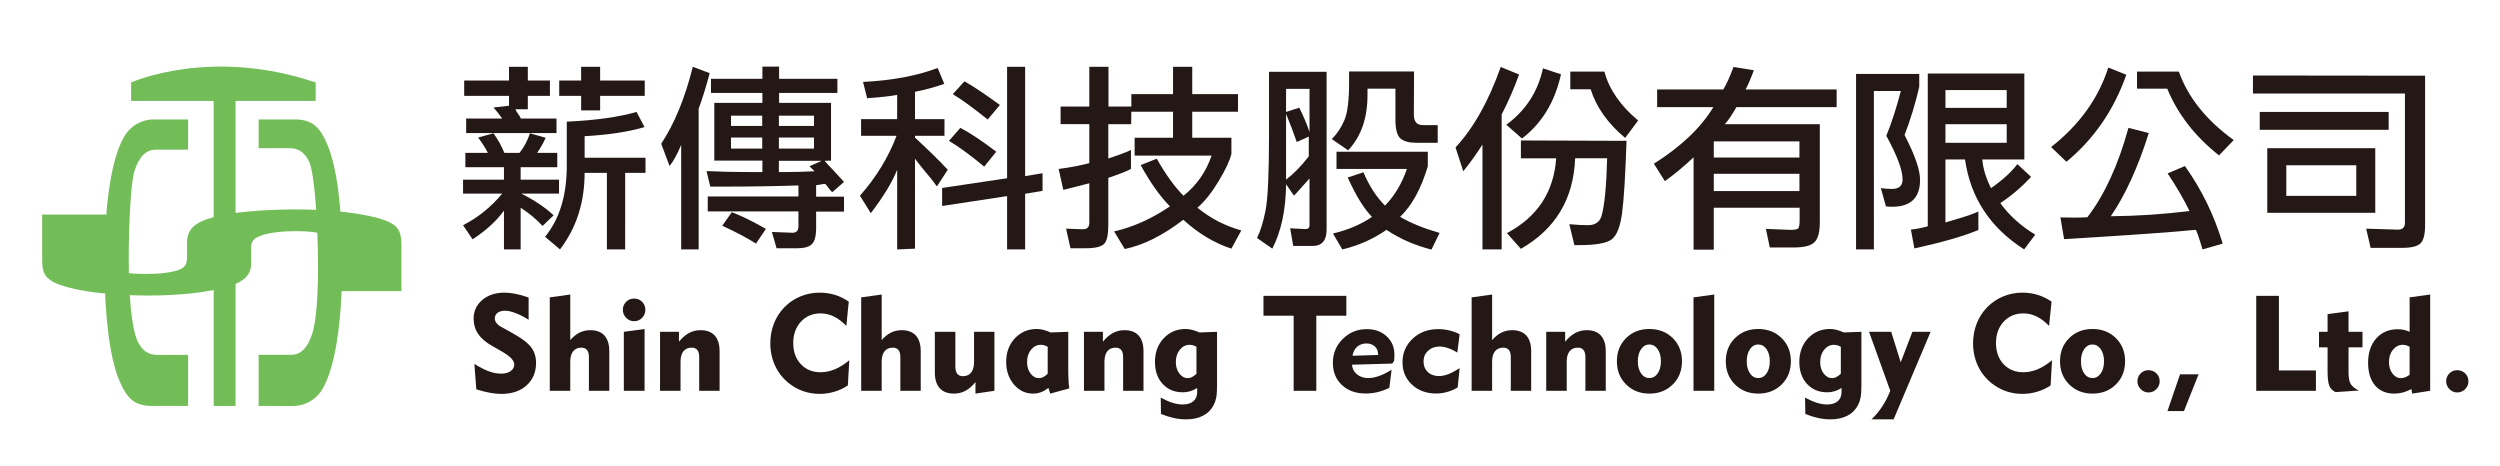 <?xml version="1.0" encoding="utf-8"?>
<!-- Generator: Adobe Illustrator 15.0.0, SVG Export Plug-In . SVG Version: 6.00 Build 0)  -->
<!DOCTYPE svg PUBLIC "-//W3C//DTD SVG 1.1//EN" "http://www.w3.org/Graphics/SVG/1.1/DTD/svg11.dtd">
<svg version="1.1" id="圖層_1" xmlns="http://www.w3.org/2000/svg" xmlns:xlink="http://www.w3.org/1999/xlink" x="0px" y="0px"
	 width="295px" height="55px" viewBox="0 0 295 55" enable-background="new 0 0 295 55" xml:space="preserve">
<path fill="#73BD59" d="M22.196,47.903h-4.222c-2.002,0-2.967-0.758-3.912-3.039c-1.129-2.739-1.73-7.554-1.73-13.789
	c0-7.452,0.927-12.977,2.549-15.31c0.727-1.012,1.947-1.672,3.203-1.672h4.112v3.571h-3.804c-1.181,0-1.984,0.812-2.548,2.586
	c-0.419,1.368-0.654,6.517-0.654,10.167c0,4.765,0.362,8.313,1.037,9.833c0.491,1.063,1.238,1.621,2.257,1.621h3.713L22.196,47.903
	L22.196,47.903z"/>
<polygon fill="#73BD59" points="15.496,11.889 15.496,9.723 37.224,9.723 37.224,11.889 27.796,11.889 27.796,47.903 25.213,47.903 
	25.213,11.889 "/>
<path fill="#73BD59" d="M30.521,14.093h4.223c2.003,0,2.965,0.761,3.914,3.044c1.126,2.734,1.726,7.55,1.726,13.787
	c0,7.451-0.927,12.977-2.547,15.31c-0.728,1.013-1.948,1.67-3.204,1.67H30.52V41.87h3.804c1.184,0,1.984-0.81,2.548-2.584
	c0.418-1.369,0.655-4.055,0.655-7.705c0-4.765-0.364-10.951-1.037-12.469c-0.492-1.065-1.237-1.624-2.257-1.624h-3.714v-3.396
	H30.521z"/>
<path fill="#73BD59" d="M15.496,9.723c0,0,9.293-4.199,21.728,0v2.167H15.496V9.723z"/>
<path fill="#73BD59" d="M39.808,34.354V29.42c0-0.828-0.256-1.299-0.953-1.574c-0.826-0.375-2.226-0.569-3.942-0.569
	c-1.907,0-3.621,0.244-4.449,0.666c-0.573,0.243-0.828,0.666-0.828,1.2v1.997c0,1.25-0.823,2.095-2.605,2.646
	c-2.226,0.684-5.719,1.089-9.535,1.089c-5.273,0-9.916-0.716-11.504-1.784c-0.763-0.521-1.017-1.089-1.017-2.421v-5.356h7.565v4.836
	c0,1.006,0.126,1.381,0.633,1.639c0.764,0.342,2.163,0.537,4.067,0.537c1.655,0,3.051-0.177,3.878-0.485
	c0.701-0.295,0.953-0.65,0.953-1.497v-1.735c0-1.558,0.891-2.386,3.242-3.02c1.97-0.536,5.722-0.877,9.598-0.877
	c4.385,0,8.391,0.504,10.551,1.299c1.46,0.552,1.908,1.234,1.908,2.905v5.438L39.808,34.354L39.808,34.354z"/>
<path fill="#231815" d="M55.978,42.945c0.691,0.425,1.275,0.719,1.759,0.889c0.479,0.173,0.952,0.255,1.407,0.255
	c0.467,0,0.837-0.101,1.12-0.303c0.282-0.205,0.421-0.465,0.421-0.786c0-0.459-0.5-0.978-1.498-1.545
	c-0.161-0.093-0.284-0.166-0.371-0.217l-0.758-0.426c-0.737-0.418-1.283-0.887-1.638-1.413c-0.357-0.525-0.533-1.121-0.533-1.784
	c0-0.901,0.341-1.643,1.019-2.219c0.679-0.578,1.56-0.864,2.637-0.864c0.395,0,0.827,0.045,1.288,0.139
	c0.465,0.092,0.979,0.236,1.546,0.433v2.627c-0.539-0.342-1.054-0.603-1.539-0.789c-0.483-0.184-0.896-0.277-1.235-0.277
	c-0.377,0-0.672,0.081-0.889,0.245c-0.217,0.16-0.324,0.382-0.324,0.659c0,0.196,0.063,0.377,0.194,0.55
	c0.128,0.17,0.319,0.325,0.577,0.461l1.313,0.728c1.097,0.61,1.836,1.17,2.213,1.686c0.38,0.516,0.569,1.125,0.569,1.83
	c0,1.092-0.375,1.976-1.117,2.647c-0.746,0.673-1.732,1.009-2.964,1.009c-0.418,0-0.87-0.044-1.359-0.131
	c-0.492-0.09-1.027-0.225-1.614-0.411L55.978,42.945z"/>
<path fill="#231815" d="M67.292,46.116h-2.419V35.088l2.419-0.333v5.377c0.338-0.396,0.704-0.688,1.094-0.884
	c0.388-0.19,0.81-0.288,1.264-0.288c0.733,0,1.294,0.212,1.674,0.633c0.381,0.424,0.574,1.042,0.574,1.855v4.668h-2.406v-3.987
	c0-0.367-0.073-0.641-0.223-0.827c-0.147-0.187-0.371-0.279-0.665-0.279c-0.421,0-0.747,0.142-0.975,0.426
	c-0.226,0.285-0.338,0.695-0.338,1.237L67.292,46.116L67.292,46.116z"/>
<path fill="#231815" d="M73.496,36.557c0-0.372,0.131-0.684,0.387-0.944c0.256-0.256,0.572-0.385,0.941-0.385
	c0.378,0,0.693,0.127,0.945,0.382c0.254,0.256,0.384,0.571,0.384,0.947c0,0.369-0.13,0.688-0.389,0.951
	c-0.255,0.262-0.57,0.394-0.941,0.394c-0.362,0-0.672-0.134-0.936-0.397C73.626,37.236,73.496,36.922,73.496,36.557 M76.06,46.116
	h-2.448v-6.962l2.448-0.333V46.116z"/>
<path fill="#231815" d="M80.304,46.116h-2.419v-6.962h2.232v1.168c0.373-0.461,0.766-0.801,1.184-1.024
	c0.418-0.227,0.869-0.338,1.359-0.338c0.736,0,1.294,0.213,1.675,0.634c0.383,0.424,0.577,1.041,0.577,1.854v4.668h-2.407v-3.987
	c0-0.367-0.073-0.641-0.223-0.827c-0.149-0.187-0.372-0.279-0.666-0.279c-0.421,0-0.746,0.142-0.973,0.426
	c-0.226,0.285-0.339,0.695-0.339,1.237V46.116z"/>
<path fill="#231815" d="M99.869,38.457c-0.486-0.499-0.976-0.869-1.475-1.113c-0.496-0.242-1.017-0.363-1.563-0.363
	c-0.947,0-1.724,0.326-2.324,0.981c-0.603,0.653-0.905,1.492-0.905,2.519c0,1.024,0.299,1.856,0.898,2.492
	c0.595,0.636,1.375,0.953,2.331,0.953c0.567,0,1.132-0.119,1.698-0.356c0.563-0.236,1.128-0.592,1.689-1.064l-0.173,2.975
	c-0.479,0.324-1,0.571-1.573,0.74c-0.567,0.173-1.158,0.257-1.77,0.257c-0.661,0-1.293-0.104-1.897-0.31
	c-0.605-0.207-1.164-0.511-1.673-0.911c-0.724-0.567-1.274-1.259-1.659-2.077c-0.382-0.814-0.576-1.703-0.576-2.668
	c0-0.827,0.141-1.606,0.427-2.333c0.281-0.727,0.695-1.368,1.233-1.923c0.546-0.557,1.177-0.984,1.896-1.282
	c0.716-0.295,1.47-0.442,2.264-0.442c0.628,0,1.229,0.089,1.801,0.262c0.569,0.175,1.119,0.44,1.637,0.796L99.869,38.457z"/>
<path fill="#231815" d="M104.04,46.116h-2.419V35.088l2.419-0.333v5.377c0.341-0.396,0.704-0.688,1.093-0.884
	c0.389-0.19,0.813-0.288,1.263-0.288c0.736,0,1.295,0.212,1.675,0.633c0.384,0.424,0.574,1.042,0.574,1.855v4.668h-2.404v-3.987
	c0-0.367-0.074-0.641-0.224-0.827s-0.373-0.279-0.665-0.279c-0.424,0-0.746,0.142-0.973,0.426c-0.227,0.285-0.341,0.695-0.341,1.237
	L104.04,46.116L104.04,46.116z"/>
<path fill="#231815" d="M114.937,39.152h2.403v6.962l-2.234,0.331v-1.359c-0.375,0.463-0.771,0.804-1.183,1.028
	c-0.41,0.221-0.863,0.331-1.353,0.331c-0.735,0-1.295-0.211-1.681-0.634c-0.38-0.421-0.576-1.038-0.576-1.855V39.15h2.42v4.126
	c0,0.366,0.076,0.645,0.223,0.829c0.151,0.189,0.37,0.285,0.666,0.285c0.424,0,0.748-0.146,0.977-0.43
	c0.225-0.288,0.338-0.698,0.338-1.233V39.152L114.937,39.152z"/>
<path fill="#231815" d="M126.056,39.152v4.349c0,0.549,0.008,1.007,0.031,1.378c0.02,0.368,0.049,0.686,0.092,0.949l-2.25,0.617
	l-0.215-0.665c-0.304,0.227-0.601,0.396-0.894,0.505c-0.29,0.105-0.594,0.16-0.913,0.16c-0.898,0-1.649-0.356-2.261-1.073
	c-0.61-0.716-0.917-1.608-0.917-2.673c0-1.124,0.344-2.049,1.028-2.782c0.686-0.73,1.552-1.097,2.597-1.097
	c0.241,0,0.495,0.035,0.757,0.099c0.261,0.068,0.553,0.172,0.872,0.311L126.056,39.152z M123.63,40.922
	c-0.147-0.084-0.282-0.142-0.415-0.177c-0.131-0.036-0.259-0.057-0.388-0.057c-0.462,0-0.848,0.194-1.162,0.578
	c-0.313,0.383-0.47,0.866-0.47,1.449c0,0.544,0.135,1.001,0.41,1.362c0.279,0.364,0.612,0.545,1.012,0.545
	c0.157,0,0.322-0.042,0.488-0.127c0.17-0.086,0.343-0.217,0.522-0.391L123.63,40.922L123.63,40.922z"/>
<path fill="#231815" d="M130.327,46.116h-2.42v-6.962h2.236v1.168c0.371-0.461,0.764-0.801,1.181-1.024
	c0.42-0.227,0.873-0.338,1.362-0.338c0.735,0,1.294,0.213,1.673,0.634c0.384,0.424,0.574,1.041,0.574,1.854v4.668h-2.405v-3.987
	c0-0.367-0.072-0.641-0.223-0.827c-0.148-0.187-0.372-0.279-0.664-0.279c-0.423,0-0.747,0.142-0.975,0.426
	c-0.227,0.285-0.34,0.695-0.34,1.237L130.327,46.116L130.327,46.116z"/>
<path fill="#231815" d="M143.611,39.152v6.314c0,0.637-0.03,1.116-0.094,1.439c-0.06,0.323-0.162,0.617-0.3,0.885
	c-0.29,0.557-0.708,0.978-1.259,1.263c-0.552,0.287-1.218,0.431-2.003,0.431c-0.47,0-0.941-0.051-1.426-0.154
	c-0.479-0.106-0.99-0.264-1.532-0.48l-0.032-1.931c0.518,0.276,0.985,0.481,1.407,0.614c0.421,0.131,0.821,0.195,1.19,0.195
	c0.539,0,0.96-0.13,1.261-0.386c0.297-0.258,0.445-0.621,0.445-1.091V45.78c-0.277,0.176-0.555,0.304-0.827,0.387
	s-0.56,0.125-0.865,0.125c-0.984,0-1.778-0.33-2.382-0.989c-0.608-0.659-0.908-1.525-0.908-2.603c0-1.12,0.342-2.045,1.026-2.778
	c0.685-0.733,1.55-1.102,2.596-1.102c0.245,0,0.496,0.035,0.757,0.099c0.264,0.068,0.553,0.172,0.872,0.311L143.611,39.152z
	 M141.184,40.922c-0.144-0.084-0.28-0.142-0.411-0.177c-0.133-0.036-0.264-0.057-0.391-0.057c-0.46,0-0.845,0.194-1.161,0.578
	c-0.313,0.383-0.471,0.866-0.471,1.449c0,0.544,0.137,1.001,0.413,1.362c0.276,0.364,0.611,0.545,1.007,0.545
	c0.156,0,0.319-0.042,0.492-0.131c0.171-0.088,0.348-0.218,0.521-0.387L141.184,40.922L141.184,40.922z"/>
<polygon fill="#231815" points="152.65,46.116 152.65,37.253 149.09,37.253 149.09,34.91 158.871,34.91 158.871,37.253 
	155.324,37.253 155.324,46.116 "/>
<path fill="#231815" d="M164.211,43.628l-0.271,2.14c-0.475,0.225-0.939,0.394-1.397,0.503c-0.458,0.107-0.923,0.163-1.392,0.163
	c-1.16,0-2.094-0.333-2.805-1.001s-1.066-1.537-1.066-2.609c0-1.118,0.389-2.063,1.168-2.831c0.777-0.771,1.723-1.156,2.834-1.156
	c0.954,0,1.734,0.284,2.344,0.848c0.613,0.562,0.917,1.292,0.917,2.19c0,0.138-0.009,0.36-0.031,0.663l-0.007,0.048l-0.216,0.315
	l-4.753,0.133c0.035,0.469,0.234,0.848,0.59,1.139s0.803,0.439,1.341,0.439c0.386,0,0.806-0.083,1.274-0.249
	C163.205,44.195,163.695,43.951,164.211,43.628 M159.59,41.979l3.021-0.093v-0.108c0-0.363-0.127-0.663-0.387-0.899
	c-0.256-0.234-0.581-0.352-0.973-0.352c-0.439,0-0.807,0.127-1.099,0.383S159.674,41.522,159.59,41.979"/>
<path fill="#231815" d="M172.006,45.722c-0.426,0.24-0.846,0.421-1.26,0.536c-0.416,0.116-0.844,0.175-1.279,0.175
	c-1.162,0-2.11-0.349-2.855-1.045c-0.745-0.695-1.117-1.575-1.117-2.642c0-1.107,0.4-2.035,1.203-2.786
	c0.799-0.749,1.807-1.124,3.016-1.124c0.443,0,0.875,0.049,1.299,0.152c0.424,0.099,0.83,0.249,1.223,0.448l-0.273,2.164
	c-0.381-0.233-0.746-0.409-1.1-0.527c-0.354-0.122-0.68-0.184-0.986-0.184c-0.544,0-0.998,0.167-1.359,0.5
	c-0.36,0.332-0.54,0.744-0.54,1.24c0,0.523,0.165,0.948,0.502,1.268c0.333,0.319,0.772,0.479,1.319,0.479
	c0.34,0,0.704-0.074,1.093-0.22c0.384-0.146,0.833-0.388,1.345-0.716L172.006,45.722z"/>
<path fill="#231815" d="M176.07,46.116h-2.417V35.088l2.417-0.333v5.377c0.341-0.396,0.704-0.688,1.097-0.884
	c0.388-0.19,0.808-0.288,1.263-0.288c0.733,0,1.296,0.212,1.677,0.633c0.38,0.424,0.571,1.042,0.571,1.855v4.668h-2.404v-3.987
	c0-0.367-0.075-0.641-0.223-0.827c-0.151-0.187-0.373-0.279-0.665-0.279c-0.423,0-0.747,0.142-0.976,0.426
	c-0.227,0.285-0.341,0.695-0.341,1.237L176.07,46.116L176.07,46.116z"/>
<path fill="#231815" d="M184.874,46.116h-2.42v-6.962h2.234v1.168c0.37-0.461,0.766-0.801,1.182-1.024
	c0.42-0.227,0.871-0.338,1.361-0.338c0.733,0,1.294,0.213,1.675,0.634c0.381,0.424,0.573,1.041,0.573,1.854v4.668h-2.404v-3.987
	c0-0.367-0.074-0.641-0.224-0.827c-0.147-0.187-0.371-0.279-0.665-0.279c-0.422,0-0.746,0.142-0.975,0.426
	c-0.228,0.285-0.339,0.695-0.339,1.237L184.874,46.116L184.874,46.116z"/>
<path fill="#231815" d="M190.793,42.63c0-1.106,0.36-2.019,1.086-2.734c0.723-0.717,1.64-1.075,2.748-1.075
	c1.112,0,2.03,0.358,2.758,1.075c0.726,0.715,1.089,1.628,1.089,2.734c0,1.109-0.363,2.021-1.089,2.739
	c-0.728,0.719-1.646,1.077-2.758,1.077c-1.104,0-2.018-0.358-2.743-1.077C191.157,44.651,190.793,43.739,190.793,42.63
	 M193.265,42.63c0,0.594,0.13,1.07,0.386,1.434c0.252,0.365,0.579,0.545,0.978,0.545c0.396,0,0.724-0.182,0.977-0.549
	c0.254-0.363,0.381-0.843,0.381-1.43c0-0.58-0.127-1.057-0.381-1.426c-0.252-0.368-0.581-0.552-0.977-0.552
	c-0.398,0-0.725,0.181-0.978,0.548C193.394,41.566,193.265,42.042,193.265,42.63"/>
<polygon fill="#231815" points="202.281,46.116 199.832,46.116 199.832,35.088 202.281,34.755 "/>
<path fill="#231815" d="M203.644,42.63c0-1.106,0.361-2.019,1.087-2.734c0.722-0.717,1.637-1.075,2.746-1.075
	c1.111,0,2.03,0.358,2.758,1.075c0.726,0.715,1.089,1.628,1.089,2.734c0,1.109-0.363,2.021-1.089,2.739
	c-0.728,0.719-1.646,1.077-2.758,1.077c-1.104,0-2.017-0.358-2.743-1.077C204.008,44.651,203.644,43.739,203.644,42.63
	 M206.115,42.63c0,0.594,0.129,1.07,0.385,1.434c0.252,0.365,0.578,0.545,0.977,0.545c0.396,0,0.724-0.182,0.978-0.549
	c0.253-0.363,0.38-0.843,0.38-1.43c0-0.58-0.127-1.057-0.38-1.426c-0.254-0.368-0.582-0.552-0.978-0.552
	c-0.398,0-0.724,0.181-0.977,0.548C206.244,41.566,206.115,42.042,206.115,42.63"/>
<path fill="#231815" d="M219.646,39.152v6.314c0,0.637-0.032,1.116-0.094,1.439c-0.061,0.323-0.162,0.617-0.301,0.885
	c-0.29,0.557-0.708,0.978-1.26,1.263c-0.552,0.287-1.218,0.431-2.002,0.431c-0.466,0-0.942-0.051-1.427-0.154
	c-0.479-0.106-0.99-0.264-1.532-0.48l-0.033-1.931c0.518,0.276,0.986,0.481,1.407,0.614c0.426,0.131,0.822,0.195,1.191,0.195
	c0.539,0,0.961-0.13,1.262-0.386c0.296-0.258,0.444-0.621,0.444-1.091V45.78c-0.276,0.176-0.555,0.304-0.826,0.387
	c-0.272,0.083-0.561,0.125-0.863,0.125c-0.985,0-1.779-0.33-2.384-0.989c-0.607-0.659-0.908-1.525-0.908-2.603
	c0-1.12,0.343-2.045,1.025-2.778c0.686-0.733,1.551-1.102,2.597-1.102c0.245,0,0.494,0.035,0.757,0.099
	c0.264,0.068,0.558,0.172,0.872,0.311L219.646,39.152z M217.219,40.922c-0.145-0.084-0.281-0.142-0.412-0.177
	c-0.133-0.036-0.261-0.057-0.391-0.057c-0.46,0-0.845,0.194-1.16,0.578c-0.314,0.383-0.472,0.866-0.472,1.449
	c0,0.544,0.138,1.001,0.412,1.362c0.276,0.364,0.612,0.545,1.01,0.545c0.154,0,0.317-0.042,0.489-0.131
	c0.172-0.088,0.349-0.218,0.522-0.387L217.219,40.922L217.219,40.922z"/>
<path fill="#231815" d="M223.052,46.116l-2.504-6.962h2.613l1.122,3.594l1.382-3.594h2.148l-4.366,10.33h-2.612
	c0.392-0.372,0.755-0.788,1.086-1.255c0.332-0.469,0.62-0.964,0.862-1.495L223.052,46.116z"/>
<path fill="#231815" d="M241.792,38.457c-0.483-0.499-0.977-0.869-1.472-1.113c-0.496-0.242-1.019-0.363-1.565-0.363
	c-0.95,0-1.725,0.326-2.327,0.981c-0.603,0.653-0.902,1.492-0.902,2.519c0,1.024,0.3,1.856,0.896,2.492
	c0.599,0.636,1.376,0.953,2.334,0.953c0.566,0,1.13-0.119,1.695-0.356c0.564-0.236,1.128-0.592,1.688-1.064l-0.168,2.975
	c-0.48,0.324-1.005,0.571-1.575,0.74c-0.567,0.173-1.16,0.257-1.772,0.257c-0.662,0-1.291-0.104-1.896-0.31
	c-0.605-0.207-1.163-0.511-1.674-0.911c-0.719-0.567-1.273-1.259-1.657-2.077c-0.381-0.814-0.575-1.703-0.575-2.668
	c0-0.827,0.143-1.606,0.426-2.333s0.695-1.368,1.235-1.923c0.548-0.557,1.179-0.984,1.896-1.282c0.714-0.295,1.47-0.442,2.265-0.442
	c0.627,0,1.229,0.089,1.799,0.262c0.572,0.175,1.119,0.44,1.64,0.796L241.792,38.457z"/>
<path fill="#231815" d="M243.082,42.63c0-1.106,0.36-2.019,1.085-2.734c0.722-0.717,1.639-1.075,2.749-1.075s2.03,0.358,2.756,1.075
	c0.728,0.715,1.089,1.628,1.089,2.734c0,1.109-0.361,2.021-1.089,2.739c-0.726,0.719-1.646,1.077-2.756,1.077
	c-1.104,0-2.021-0.358-2.745-1.077C243.445,44.651,243.082,43.739,243.082,42.63 M245.553,42.63c0,0.594,0.13,1.07,0.382,1.434
	c0.255,0.365,0.582,0.545,0.98,0.545c0.396,0,0.722-0.182,0.975-0.549c0.257-0.363,0.384-0.843,0.384-1.43
	c0-0.58-0.127-1.057-0.384-1.426c-0.252-0.368-0.579-0.552-0.975-0.552c-0.399,0-0.726,0.181-0.98,0.548
	C245.683,41.566,245.553,42.042,245.553,42.63"/>
<path fill="#231815" d="M252.215,44.993c0-0.363,0.125-0.676,0.378-0.931c0.252-0.254,0.56-0.381,0.919-0.381
	c0.373,0,0.686,0.127,0.942,0.377c0.261,0.253,0.387,0.564,0.387,0.935c0,0.362-0.132,0.671-0.39,0.931
	c-0.261,0.255-0.572,0.387-0.939,0.387c-0.352,0-0.653-0.133-0.912-0.396C252.344,45.649,252.215,45.346,252.215,44.993"/>
<polygon fill="#231815" points="255.762,48.503 257.246,44.168 259.432,44.168 257.709,48.503 "/>
<polygon fill="#231815" points="266.237,46.116 266.237,34.91 268.911,34.91 268.911,43.713 273.278,43.713 273.278,46.116 "/>
<path fill="#231815" d="M274.654,43.771v-2.786h-1.012v-1.831h1.012v-2.089l2.474-0.33v2.419h1.646v1.831h-1.646v2.959
	c0,0.629,0.084,1.083,0.254,1.364c0.169,0.281,0.487,0.538,0.956,0.775l-2.749,0.185c-0.346-0.164-0.588-0.411-0.727-0.737
	C274.723,45.204,274.654,44.619,274.654,43.771"/>
<path fill="#231815" d="M286.761,34.755v11.359l-2.124,0.331l-0.094-0.54c-0.34,0.185-0.675,0.322-1.005,0.41
	c-0.332,0.086-0.665,0.13-1.005,0.13c-0.974,0-1.733-0.322-2.278-0.965c-0.547-0.646-0.82-1.536-0.82-2.674
	c0-1.195,0.322-2.153,0.963-2.875c0.641-0.721,1.49-1.082,2.545-1.082c0.249,0,0.483,0.026,0.712,0.074
	c0.227,0.049,0.452,0.124,0.68,0.229v-4.066L286.761,34.755z M284.335,40.922c-0.145-0.084-0.28-0.142-0.412-0.177
	c-0.132-0.036-0.26-0.057-0.39-0.057c-0.459,0-0.845,0.194-1.158,0.578c-0.317,0.383-0.475,0.866-0.475,1.449
	c0,0.544,0.14,1.001,0.412,1.362c0.276,0.364,0.612,0.545,1.01,0.545c0.155,0,0.316-0.031,0.482-0.097
	c0.169-0.066,0.345-0.164,0.529-0.297L284.335,40.922L284.335,40.922z"/>
<path fill="#231815" d="M288.646,44.993c0-0.363,0.129-0.676,0.377-0.931c0.254-0.254,0.562-0.381,0.921-0.381
	c0.371,0,0.685,0.127,0.945,0.377c0.257,0.253,0.383,0.564,0.383,0.935c0,0.362-0.131,0.671-0.387,0.931
	c-0.262,0.255-0.575,0.387-0.941,0.387c-0.351,0-0.653-0.133-0.909-0.396C288.775,45.649,288.646,45.346,288.646,44.993"/>
<path fill="#231815" d="M65.325,25.405l-1.303,1.257c-0.747-0.808-1.611-1.524-2.585-2.151v4.918h-1.97v-4.574
	c-0.883,1.221-2.119,2.35-3.706,3.386l-1.12-1.668c1.769-0.901,3.308-2.145,4.621-3.73h-4.621v-1.646h4.826v-1.466h-4.553V18.04
	h2.654c-0.258-0.519-0.637-1.122-1.144-1.809l1.81-0.502c0.533,0.748,0.96,1.518,1.281,2.311H61.3
	c0.533-0.656,0.942-1.428,1.235-2.311l1.854,0.526c-0.259,0.594-0.594,1.189-1.012,1.785h2.381v1.691h-4.322v1.466h4.53v1.646
	h-4.461C63.06,23.621,64.333,24.475,65.325,25.405 M60.064,12.478v-1.165h-5.289V9.504h5.289V7.88h2.218v1.624h2.61v1.809h-2.61
	v1.578h-1.465c0.061,0.169,0.168,0.35,0.322,0.55c0.153,0.196,0.259,0.381,0.32,0.549h4.209v1.715H55.007V13.99h4.256
	c-0.32-0.458-0.665-0.894-1.028-1.304L60.064,12.478z M73.769,29.43h-2.153v-9.035h-2.631c0,3.491-0.968,6.503-2.905,9.035
	l-1.763-1.487c1.71-2.088,2.564-4.887,2.564-8.395v-5.194c3.354-0.153,6.1-0.533,8.236-1.144l0.937,1.785
	c-1.922,0.564-4.277,0.922-7.068,1.074v2.54h7.184v1.785h-2.4L73.769,29.43L73.769,29.43z M68.574,13.026v-1.713h-2.586V9.504h2.586
	V7.88h2.242v1.624h5.263v1.809h-5.263v1.713H68.574z"/>
<path fill="#231815" d="M78.021,16.963c1.572-2.379,2.816-5.406,3.73-9.082l1.992,0.755c-0.429,1.616-0.864,3.013-1.304,4.188V29.43
	h-2.06V17.098c-0.488,1.146-0.945,1.977-1.371,2.496L78.021,16.963z M97.307,18.975c0.352,0.414,0.696,0.788,1.03,1.121
	c0.409,0.441,0.829,0.9,1.257,1.373L98.2,22.682c-0.185-0.183-0.329-0.352-0.436-0.504c-0.121-0.183-0.25-0.343-0.388-0.479
	c-0.14,0-0.313,0.023-0.528,0.068c-0.15,0.031-0.334,0.062-0.545,0.092v1.351h3.291v1.761h-3.291v1.922
	c0,0.975-0.172,1.616-0.507,1.92c-0.32,0.32-0.891,0.481-1.713,0.481h-2.45l-0.551-1.922l2.45,0.092c0.457,0,0.684-0.258,0.684-0.78
	v-1.737H83.512v-1.763h10.705v-1.302c-2.73,0.091-5.619,0.137-8.671,0.137H83.81l-0.436-1.831c1.54,0.077,3.24,0.115,5.1,0.115
	h1.488v-1.351h-5.675v-6.815h5.675v-1.167h-6.065V9.298h6.065V7.856h1.97v1.442h6.882v1.67h-6.882v1.167h6.128v6.817L97.307,18.975z
	 M90.376,27.005l-1.168,1.739c-1.05-0.671-2.379-1.373-3.981-2.105l1.125-1.6C87.478,25.463,88.819,26.122,90.376,27.005
	 M89.942,13.645h-3.685v1.214h3.685V13.645z M89.942,16.229h-3.685v1.304h3.685V16.229z M96.05,13.645h-4.142v1.214h4.142V13.645z
	 M96.05,16.229h-4.142v1.304h4.142V16.229z M91.908,18.975v1.328h0.895c0.865,0,1.974-0.032,3.315-0.094l-0.595-0.594l1.442-0.642
	L91.908,18.975L91.908,18.975z"/>
<path fill="#231815" d="M105.865,11.198c-0.81,0.152-1.991,0.284-3.545,0.389l-0.481-1.92c3.415-0.169,6.352-0.717,8.806-1.647
	l0.781,1.877c-1.1,0.381-2.25,0.695-3.456,0.938v3.225h3.478v1.967h-3.478v0.206c1.708,1.586,2.998,2.852,3.866,3.798l-1.279,1.966
	c-0.458-0.642-0.917-1.219-1.374-1.737c-0.396-0.475-0.804-0.984-1.213-1.532V29.34l-2.104,0.094v-9.405
	c-0.582,1.464-1.617,3.172-3.112,5.125l-1.28-2.06c1.921-2.182,3.36-4.537,4.32-7.07h-4.185v-1.966h4.255V11.198L105.865,11.198z
	 M111.172,24.306v-2.128l7.665-1.144V7.88h2.129v12.903l2.055-0.343v2.081l-2.055,0.345v6.566h-2.129V23.14L111.172,24.306z
	 M116.136,19.662c-1.571-1.31-2.959-2.326-4.161-3.042l1.347-1.534c1.145,0.596,2.557,1.534,4.232,2.815L116.136,19.662z
	 M116.549,14.104c-1.694-1.36-3.066-2.357-4.117-2.999l1.372-1.51c0.988,0.55,2.386,1.48,4.185,2.791L116.549,14.104z"/>
<path fill="#231815" d="M133.478,14.652h-2.698v4.05c1.218-0.396,2.111-0.732,2.673-1.006v2.241
	c-0.473,0.26-1.363,0.608-2.673,1.052v5.606c0,1.083-0.156,1.8-0.464,2.149c-0.325,0.366-1.056,0.55-2.192,0.55h-1.808l-0.522-2.311
	l1.987,0.07c0.505,0,0.757-0.253,0.757-0.755v-4.67c-1.299,0.336-2.319,0.596-3.067,0.78l-0.55-2.471
	c1.326-0.169,2.533-0.398,3.618-0.686v-4.6h-3.389V12.57h3.389V7.88h2.261v4.69h2.701v-1.462h4.918V7.88h2.266v3.228h5.399v2.08
	h-5.399v3.066h4.621v1.898c-0.197,0.823-0.704,1.898-1.51,3.226c-0.795,1.328-1.625,2.372-2.496,3.134
	c1.526,1.25,3.25,2.143,5.173,2.678l-1.167,2.15c-2.014-0.655-3.905-1.792-5.673-3.41c-2.411,1.848-4.713,2.999-6.911,3.455
	l-1.257-2.081c2.196-0.489,4.391-1.472,6.588-2.952c-1.174-1.189-2.327-2.815-3.455-4.871l1.9-0.756
	c1.053,1.861,2.102,3.316,3.155,4.371c1.555-1.237,2.662-2.815,3.318-4.738h-9.083v-2.104h4.529v-3.066h-4.918L133.478,14.652z"/>
<path fill="#231815" d="M151.756,21.744c-0.027,3.02-0.57,5.551-1.623,7.595l-1.807-1.257c0.396-0.779,0.729-1.854,1.004-3.227
	c0.275-1.373,0.414-4.347,0.414-8.923V8.476h6.795v18.624c0,1.28-0.55,1.922-1.645,1.922h-2.291l-0.367-2.084l1.808,0.091
	c0.323,0,0.479-0.153,0.479-0.458v-5.513c-0.564,0.639-1.173,1.319-1.828,2.037L151.756,21.744z M154.523,10.49h-2.768v2.719
	l1.557-0.502c0.457,0.9,0.861,1.853,1.211,2.859V10.49L154.523,10.49z M154.436,16.118l-1.418,0.64
	c-0.386-1.114-0.803-2.22-1.262-3.318v7.755c0.888-0.669,1.777-1.585,2.68-2.746V16.118z M166.836,13.53
	c0,0.824,0.355,1.235,1.073,1.235h1.741v2.084h-2.54c-0.824,0-1.443-0.169-1.854-0.504c-0.398-0.35-0.596-1.104-0.596-2.265v-3.617
	h-3.295v0.779c0,2.716-0.762,4.88-2.286,6.496l-1.924-1.326c0.61-0.61,1.107-1.356,1.488-2.241c0.364-0.868,0.55-2.333,0.55-4.393
	V8.429h7.664L166.836,13.53z M168.48,19.639c-0.809,2.669-1.896,4.651-3.272,5.95c1.253,0.73,2.808,1.363,4.667,1.898l-0.963,1.966
	c-2.011-0.519-3.781-1.298-5.305-2.333c-1.615,1.112-3.355,1.882-5.215,2.312l-1.098-1.876c1.828-0.443,3.361-1.098,4.598-1.966
	c-0.945-0.962-1.898-2.509-2.86-4.646l1.854-0.618c0.658,1.571,1.501,2.883,2.542,3.937c1.143-1.175,2.004-2.617,2.585-4.327h-8.306
	v-2.034h10.775v1.738H168.48z"/>
<path fill="#231815" d="M171.752,17.396c2.134-2.302,3.913-5.468,5.332-9.493l2.169,0.891c-0.606,1.665-1.293,3.235-2.057,4.714
	V29.43h-2.265V17.054c-0.719,1.129-1.472,2.181-2.266,3.156L171.752,17.396z M182.069,8.062l2.128,0.708
	c-0.719,3.251-2.25,5.774-4.602,7.574l-1.851-1.625C180.033,13.043,181.474,10.823,182.069,8.062 M191.931,16.618
	c-0.14,4.104-0.313,6.949-0.527,8.536c-0.213,1.57-0.608,2.591-1.189,3.063c-0.578,0.473-1.877,0.709-3.891,0.709h-0.547
	l-0.597-2.47c0.81,0.075,1.543,0.115,2.198,0.115c0.841,0,1.372-0.361,1.603-1.076v-0.023c0.349-1.175,0.572-3.438,0.661-6.793
	h-3.776c-0.18,4.789-2.315,8.35-6.402,10.682l-1.649-1.853c3.6-1.908,5.537-4.851,5.813-8.829h-4.164v-2.104L191.931,16.618z
	 M189.32,8.452c0.564,2.106,1.892,4.026,3.98,5.765l-1.532,2.059c-2.043-1.708-3.401-3.621-4.071-5.742h-2.403V8.452H189.32z"/>
<path fill="#231815" d="M199.844,18.564c-1.083,1.021-2.21,1.958-3.383,2.813l-1.305-2.058c3.216-2.029,5.558-4.255,7.022-6.68
	h-6.635v-2.081h7.8c0.335-0.521,0.741-1.404,1.211-2.655l2.404,0.389c-0.427,1.129-0.757,1.885-0.983,2.267h10.751v2.082H204.9
	c-0.521,0.915-0.978,1.586-1.372,2.012h11.21v11.601c0,1.127-0.208,1.898-0.619,2.309c-0.396,0.427-1.221,0.64-2.472,0.64h-2.813
	l-0.457-2.195l2.859,0.115c0.487,0,0.792-0.048,0.916-0.137c0.136-0.106,0.204-0.435,0.204-0.984v-1.488h-10.132v4.944h-2.382
	L199.844,18.564L199.844,18.564z M202.227,18.586h10.107v-1.9h-10.107V18.586z M202.227,22.544h10.107v-2.036h-10.107V22.544z"/>
<path fill="#231815" d="M226.474,10.237c-0.458,1.981-1.037,3.881-1.737,5.697c1.22,2.348,1.83,4.109,1.83,5.284
	c0,2.121-1.1,3.18-3.296,3.18c-0.288,0-0.534-0.015-0.734-0.046l-0.593-2.15c0.458,0.063,0.899,0.09,1.326,0.09
	c0.823,0,1.235-0.371,1.235-1.12c0-1.098-0.64-2.813-1.921-5.147c0.626-1.525,1.196-3.287,1.715-5.286h-3.18V29.43h-2.104V8.727
	h7.457v1.51H226.474z M233.911,18.815c0.091,1.083,0.434,2.212,1.027,3.386c1.357-0.945,2.396-1.891,3.114-2.836l1.62,1.51
	c-1.144,1.221-2.355,2.25-3.634,3.087c1.02,1.435,2.392,2.678,4.118,3.729l-1.308,1.738c-4.007-2.561-6.335-6.102-6.977-10.615
	h-2.31v7.437c0.686-0.214,1.35-0.415,1.99-0.598c0.58-0.167,1.212-0.396,1.897-0.686v2.173c-1.706,0.716-4.226,1.443-7.55,2.174
	l-0.411-2.218c0.657-0.076,1.319-0.207,1.991-0.391V8.681h11.394v10.134H233.911z M236.793,10.626h-7.229v2.105h7.229V10.626z
	 M229.564,16.847h7.229v-2.195h-7.229V16.847z"/>
<path fill="#231815" d="M248.779,7.972l2.127,0.847c-1.463,4.164-3.819,7.586-7.067,10.271l-1.808-1.737
	C245.373,14.729,247.618,11.6,248.779,7.972 M257.818,19.593c1.966,2.747,3.454,5.796,4.458,9.153l-2.379,0.684
	c-0.457-1.54-0.731-2.31-0.823-2.31c-2.501,0.258-7.673,0.625-15.51,1.097l-0.437-2.563c0.609,0.017,1.151,0.024,1.624,0.024
	c0.565,0,1.087-0.015,1.558-0.044c2.013-2.61,3.629-6.125,4.85-10.549l2.399,0.619c-1.278,4.041-2.775,7.313-4.482,9.813
	c3.156-0.031,6.254-0.236,9.288-0.619c-0.687-1.402-1.547-2.883-2.587-4.437L257.818,19.593z M257.108,8.452
	c1.081,3.049,3.24,5.741,6.473,8.076l-1.739,1.807c-2.834-2.241-4.873-4.865-6.108-7.87h-3.566V8.452H257.108z"/>
<path fill="#231815" d="M286.161,8.932v17.64c0,1.064-0.175,1.775-0.525,2.126c-0.364,0.367-1.083,0.548-2.148,0.548h-3.754
	l-0.525-2.263l3.751,0.115c0.55,0,0.823-0.277,0.823-0.825V11.037h-17.935V8.91L286.161,8.932z M281.862,15.315h-15.214v-2.106
	h15.214V15.315z M267.539,17.488h12.743v7.619h-12.743V17.488z M278.041,19.5h-8.258v3.616h8.258V19.5z"/>
</svg>
